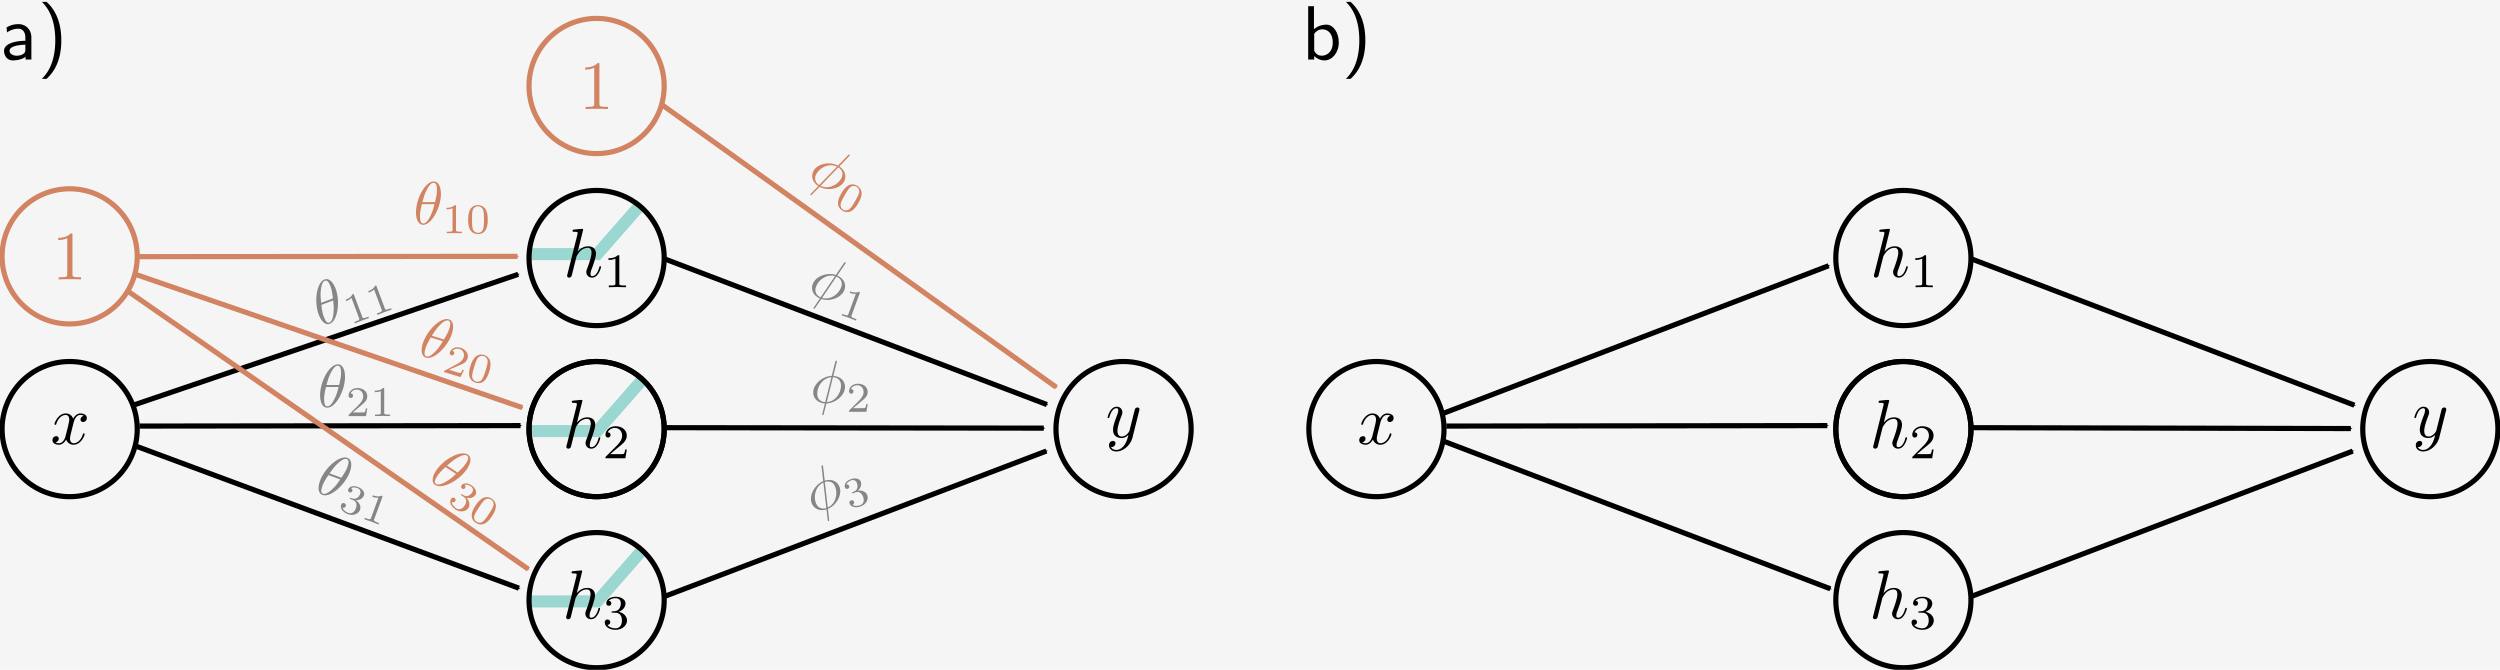 <svg xmlns="http://www.w3.org/2000/svg" xmlns:ns1="http://www.iki.fi/pav/software/textext/" width="547.762" height="146.756" viewBox="0 0 144.929 38.829"><rect width="100%" height="100%" fill="#f5f5f5"/><defs><marker id="b" orient="auto" refX="0" refY="0" style="overflow:visible"><path d="m0 0 5-5-17.5 5L5 5Z" style="fill:#000;fill-opacity:1;fill-rule:evenodd;stroke:#000;stroke-width:1pt;stroke-opacity:1" transform="translate(-4)scale(-.4)"/></marker><marker id="a" orient="auto" refX="0" refY="0" style="overflow:visible"><path d="m0 0 5-5-17.5 5L5 5Z" style="fill:#000;fill-opacity:1;fill-rule:evenodd;stroke:#000;stroke-width:1pt;stroke-opacity:1" transform="translate(-4)scale(-.4)"/></marker><marker id="o" orient="auto" refX="0" refY="0" style="overflow:visible"><path d="m0 0 5-5-17.5 5L5 5Z" style="fill:#000;fill-opacity:1;fill-rule:evenodd;stroke:#000;stroke-width:1pt;stroke-opacity:1" transform="translate(4)scale(.4)"/></marker><marker id="e" orient="auto" refX="0" refY="0" style="overflow:visible"><path d="m0 0 5-5-17.5 5L5 5Z" style="fill:#000;fill-opacity:1;fill-rule:evenodd;stroke:#000;stroke-width:1pt;stroke-opacity:1" transform="translate(4)scale(.4)"/></marker><marker id="f" orient="auto" refX="0" refY="0" style="overflow:visible"><path d="m0 0 5-5-17.5 5L5 5Z" style="fill:#000;fill-opacity:1;fill-rule:evenodd;stroke:#000;stroke-width:1pt;stroke-opacity:1" transform="translate(4)scale(.4)"/></marker><marker id="d" orient="auto" refX="0" refY="0" style="overflow:visible"><path d="m0 0 5-5-17.5 5L5 5Z" style="fill:#000;fill-opacity:1;fill-rule:evenodd;stroke:#000;stroke-width:1pt;stroke-opacity:1" transform="translate(4)scale(.4)"/></marker><marker id="i" orient="auto" refX="0" refY="0" style="overflow:visible"><path d="m0 0 5-5-17.5 5L5 5Z" style="fill:#d18362;fill-opacity:1;fill-rule:evenodd;stroke:#d18362;stroke-width:1pt;stroke-opacity:1" transform="translate(-4)scale(-.4)"/></marker><marker id="j" orient="auto" refX="0" refY="0" style="overflow:visible"><path d="m0 0 5-5-17.5 5L5 5Z" style="fill:#d18362;fill-opacity:1;fill-rule:evenodd;stroke:#d18362;stroke-width:1pt;stroke-opacity:1" transform="translate(-4)scale(-.4)"/></marker><marker id="h" orient="auto" refX="0" refY="0" style="overflow:visible"><path d="m0 0 5-5-17.5 5L5 5Z" style="fill:#d18362;fill-opacity:1;fill-rule:evenodd;stroke:#d18362;stroke-width:1pt;stroke-opacity:1" transform="translate(-4)scale(-.4)"/></marker><marker id="g" orient="auto" refX="0" refY="0" style="overflow:visible"><path d="m0 0 5-5-17.5 5L5 5Z" style="fill:#d18362;fill-opacity:1;fill-rule:evenodd;stroke:#d18362;stroke-width:1pt;stroke-opacity:1" transform="translate(4)scale(.4)"/></marker><marker id="m" orient="auto" refX="0" refY="0" style="overflow:visible"><path d="m0 0 5-5-17.5 5L5 5Z" style="fill:#000;fill-opacity:1;fill-rule:evenodd;stroke:#000;stroke-width:1pt;stroke-opacity:1" transform="translate(4)scale(.4)"/></marker><marker id="n" orient="auto" refX="0" refY="0" style="overflow:visible"><path d="m0 0 5-5-17.5 5L5 5Z" style="fill:#000;fill-opacity:1;fill-rule:evenodd;stroke:#000;stroke-width:1pt;stroke-opacity:1" transform="translate(4)scale(.4)"/></marker><marker id="c" orient="auto" refX="0" refY="0" style="overflow:visible"><path d="m0 0 5-5-17.5 5L5 5Z" style="fill:#000;fill-opacity:1;fill-rule:evenodd;stroke:#000;stroke-width:1pt;stroke-opacity:1" transform="translate(-4)scale(-.4)"/></marker><marker id="l" orient="auto" refX="0" refY="0" style="overflow:visible"><path d="m0 0 5-5-17.5 5L5 5Z" style="fill:#000;fill-opacity:1;fill-rule:evenodd;stroke:#000;stroke-width:1pt;stroke-opacity:1" transform="translate(-4)scale(-.4)"/></marker><marker id="k" orient="auto" refX="0" refY="0" style="overflow:visible"><path d="m0 0 5-5-17.5 5L5 5Z" style="fill:#000;fill-opacity:1;fill-rule:evenodd;stroke:#000;stroke-width:1pt;stroke-opacity:1" transform="translate(-4)scale(-.4)"/></marker></defs><g transform="translate(-28.146 5.264)"><g ns1:alignment="middle center" ns1:jacobian_sqrt="1.074" ns1:pdfconverter="pdf2svg" ns1:preamble="C:\\Users\\drsjd\\AppData\\Roaming\\inkscape\\extensions\\textext\\default_packages.tex" ns1:scale="3.044" ns1:texconverter="pdflatex" ns1:text="$x$" ns1:version="0.11.0" style="stroke-width:.746;stroke-miterlimit:4;stroke-dasharray:none"><g style="fill:#000;fill-opacity:1;stroke-width:.746;stroke-miterlimit:4;stroke-dasharray:none"><path d="M3.328-3.016c.063-.25.297-1.171.985-1.171.046 0 .296 0 .5.125a.58.58 0 0 0-.47.546c0 .157.11.344.376.344a.546.546 0 0 0 .531-.578c0-.516-.578-.656-.922-.656-.578 0-.922.531-1.047.75-.25-.656-.781-.75-1.078-.75-1.031 0-1.61 1.281-1.61 1.531 0 .11.11.11.126.11.078 0 .11-.032.125-.11.344-1.062 1-1.312 1.344-1.312.187 0 .53.093.53.671 0 .313-.171.97-.53 2.375-.157.61-.516 1.032-.954 1.032-.062 0-.28 0-.5-.125.25-.063.47-.266.47-.547 0-.266-.22-.344-.36-.344-.313 0-.547.25-.547.578 0 .453.484.656.922.656.672 0 1.031-.703 1.047-.75.125.36.484.75 1.078.75 1.031 0 1.594-1.28 1.594-1.53 0-.11-.079-.11-.11-.11-.094 0-.11.047-.14.11-.329 1.077-1 1.312-1.313 1.312-.39 0-.547-.313-.547-.657 0-.218.047-.437.156-.875zm0 0" style="stroke:none;stroke-width:.746;stroke-miterlimit:4;stroke-dasharray:none" transform="translate(31.068 20.475)scale(.402)"/></g></g><g ns1:alignment="middle center" ns1:jacobian_sqrt="1.074" ns1:pdfconverter="pdf2svg" ns1:preamble="C:\\Users\\drsjd\\AppData\\Roaming\\inkscape\\extensions\\textext\\default_packages.tex" ns1:scale="3.044" ns1:texconverter="pdflatex" ns1:text="$y$" ns1:version="0.11.0" style="stroke-width:.746;stroke-miterlimit:4;stroke-dasharray:none"><g style="fill:#000;fill-opacity:1;stroke-width:.746;stroke-miterlimit:4;stroke-dasharray:none"><path d="M4.844-3.797c.047-.14.047-.156.047-.234 0-.172-.141-.266-.297-.266a.46.46 0 0 0-.344.203c-.016.063-.11.36-.14.547-.079.25-.141.531-.204.797L3.453-.953c-.031.14-.469.844-1.125.844-.5 0-.61-.438-.61-.813 0-.453.173-1.078.5-1.953.157-.406.204-.516.204-.719 0-.437-.313-.812-.813-.812-.953 0-1.312 1.453-1.312 1.531 0 .11.094.11.11.11.109 0 .109-.032.156-.188.28-.938.671-1.235 1.015-1.235.078 0 .25 0 .25.313 0 .25-.11.516-.172.703-.406 1.063-.578 1.625-.578 2.094 0 .89.625 1.187 1.219 1.187.39 0 .719-.171 1-.453-.125.516-.25 1.016-.64 1.547-.266.328-.641.625-1.094.625-.141 0-.594-.031-.766-.422.156 0 .297 0 .422-.125a.5.5 0 0 0 .203-.406c0-.312-.266-.344-.36-.344C.829.531.5.687.5 1.171c0 .5.438.876 1.063.876 1.015 0 2.046-.906 2.328-2.031zm0 0" style="stroke:none;stroke-width:.746;stroke-miterlimit:4;stroke-dasharray:none" transform="translate(92.237 20.085)scale(.402)"/></g></g><g ns1:alignment="middle center" ns1:jacobian_sqrt=".402" ns1:pdfconverter="pdf2svg" ns1:preamble="C:\\Users\\drsjd\\AppData\\Roaming\\inkscape\\extensions\\textext\\default_packages.tex" ns1:scale="1.14" ns1:texconverter="pdflatex" ns1:text="$1$" ns1:version="0.11.0" style="stroke-width:.746;stroke-miterlimit:4;stroke-dasharray:none;fill:#d18362;fill-opacity:1"><g style="fill:#d18362;fill-opacity:1;stroke-width:.746;stroke-miterlimit:4;stroke-dasharray:none"><path d="M2.938-6.375c0-.25 0-.266-.235-.266C2.078-6 1.203-6 .891-6v.313c.203 0 .78 0 1.297-.266v5.172c0 .36-.032.469-.922.469H.953V0c.344-.031 1.203-.031 1.61-.031.39 0 1.265 0 1.609.031v-.312h-.313c-.906 0-.921-.11-.921-.47zm0 0" style="stroke:none;stroke-width:.746;stroke-miterlimit:4;stroke-dasharray:none;fill:#d18362;fill-opacity:1" transform="translate(61.714 1.056)scale(.402)"/></g></g><g ns1:alignment="middle center" ns1:jacobian_sqrt=".402" ns1:pdfconverter="pdf2svg" ns1:preamble="C:\\Users\\drsjd\\AppData\\Roaming\\inkscape\\extensions\\textext\\default_packages.tex" ns1:scale="1.14" ns1:texconverter="pdflatex" ns1:text="$1$" ns1:version="0.11.0" style="stroke-width:.746;stroke-miterlimit:4;stroke-dasharray:none;fill:#d18362;fill-opacity:1"><g style="fill:#d18362;fill-opacity:1;stroke-width:.746;stroke-miterlimit:4;stroke-dasharray:none"><path d="M2.938-6.375c0-.25 0-.266-.235-.266C2.078-6 1.203-6 .891-6v.313c.203 0 .78 0 1.297-.266v5.172c0 .36-.032.469-.922.469H.953V0c.344-.031 1.203-.031 1.61-.031.39 0 1.265 0 1.609.031v-.312h-.313c-.906 0-.921-.11-.921-.47zm0 0" style="stroke:none;stroke-width:.746;stroke-miterlimit:4;stroke-dasharray:none;fill:#d18362;fill-opacity:1" transform="translate(31.165 10.934)scale(.402)"/></g></g><g ns1:alignment="middle center" ns1:jacobian_sqrt="1.427" ns1:pdfconverter="pdf2svg" ns1:preamble="C:\\Users\\drsjd\\AppData\\Roaming\\inkscape\\extensions\\textext\\default_packages.tex" ns1:scale="4.045" ns1:texconverter="pdflatex" ns1:text="$h_{3}$" ns1:version="0.11.0" style="stroke-width:.746;stroke-miterlimit:4;stroke-dasharray:none"><g style="fill:#000;fill-opacity:1;stroke-width:.746;stroke-miterlimit:4;stroke-dasharray:none"><path d="M2.86-6.812s0-.11-.126-.11c-.234 0-.953.078-1.218.11-.079 0-.188.015-.188.187 0 .125.094.125.234.125.485 0 .5.063.5.172l-.03.203L.593-.391C.547-.25.547-.234.547-.17c0 .234.203.28.297.28a.41.41 0 0 0 .36-.265l.187-.75.218-.89c.063-.235.125-.454.172-.673.016-.062.11-.39.11-.453.03-.094.343-.64.687-.922.219-.156.516-.344.953-.344.422 0 .531.344.531.704 0 .53-.375 1.625-.609 2.234-.078.219-.14.344-.14.547 0 .469.359.812.828.812.937 0 1.297-1.453 1.297-1.53 0-.11-.079-.11-.11-.11-.11 0-.11.031-.156.187-.14.532-.469 1.235-1.016 1.235-.172 0-.234-.094-.234-.328 0-.25.078-.485.172-.704.156-.437.61-1.625.61-2.203 0-.64-.391-1.062-1.141-1.062-.626 0-1.11.312-1.485.765zm0 0" style="stroke:none;stroke-width:.746;stroke-miterlimit:4;stroke-dasharray:none" transform="translate(136.504 30.59)scale(.402)"/></g><g style="fill:#000;fill-opacity:1;stroke-width:.746;stroke-miterlimit:4;stroke-dasharray:none"><path d="M1.906-2.328c.547 0 .938.375.938 1.125 0 .86-.516 1.125-.906 1.125-.282 0-.907-.078-1.188-.5.328 0 .406-.235.406-.39 0-.22-.172-.376-.39-.376a.38.38 0 0 0-.391.407C.375-.281 1.094.14 1.938.14c.968 0 1.64-.657 1.64-1.344 0-.547-.437-1.094-1.203-1.25.719-.266.984-.781.984-1.219 0-.547-.625-.953-1.406-.953-.766 0-1.36.375-1.36.938 0 .234.157.359.36.359.219 0 .36-.156.36-.344 0-.203-.141-.36-.36-.375.25-.297.719-.375.985-.375.312 0 .75.156.75.75 0 .297-.094.625-.282.828-.219.266-.422.281-.765.313-.172.015-.188.015-.22.015-.015 0-.077.016-.077.094 0 .094.062.094.187.094zm0 0" style="stroke:none;stroke-width:.746;stroke-miterlimit:4;stroke-dasharray:none" transform="translate(138.813 31.191)scale(.402)"/></g></g><g ns1:alignment="middle center" ns1:jacobian_sqrt="1.074" ns1:pdfconverter="pdf2svg" ns1:preamble="C:\\Users\\drsjd\\AppData\\Roaming\\inkscape\\extensions\\textext\\default_packages.tex" ns1:scale="3.044" ns1:texconverter="pdflatex" ns1:text="$h_{1}$" ns1:version="0.11.0" style="stroke-width:.746;stroke-miterlimit:4;stroke-dasharray:none"><g style="fill:#000;fill-opacity:1;stroke-width:.746;stroke-miterlimit:4;stroke-dasharray:none"><path d="M2.86-6.812s0-.11-.126-.11c-.234 0-.953.078-1.218.11-.079 0-.188.015-.188.187 0 .125.094.125.234.125.485 0 .5.063.5.172l-.03.203L.593-.391C.547-.25.547-.234.547-.17c0 .234.203.28.297.28a.41.41 0 0 0 .36-.265l.187-.75.218-.89c.063-.235.125-.454.172-.673.016-.062.11-.39.11-.453.03-.094.343-.64.687-.922.219-.156.516-.344.953-.344.422 0 .531.344.531.704 0 .53-.375 1.625-.609 2.234-.078.219-.14.344-.14.547 0 .469.359.812.828.812.937 0 1.297-1.453 1.297-1.53 0-.11-.079-.11-.11-.11-.11 0-.11.031-.156.187-.14.532-.469 1.235-1.016 1.235-.172 0-.234-.094-.234-.328 0-.25.078-.485.172-.704.156-.437.61-1.625.61-2.203 0-.64-.391-1.062-1.141-1.062-.626 0-1.11.312-1.485.765zm0 0" style="stroke:none;stroke-width:.746;stroke-miterlimit:4;stroke-dasharray:none" transform="translate(136.56 10.786)scale(.402)"/></g><g style="fill:#000;fill-opacity:1;stroke-width:.746;stroke-miterlimit:4;stroke-dasharray:none"><path d="M2.328-4.437c0-.188 0-.188-.203-.188-.453.438-1.078.438-1.36.438v.25c.157 0 .626 0 1-.188v3.547c0 .234 0 .328-.687.328H.812V0c.125 0 .985-.031 1.235-.031.219 0 1.094.031 1.25.031v-.25H3.03c-.703 0-.703-.094-.703-.328zm0 0" style="stroke:none;stroke-width:.746;stroke-miterlimit:4;stroke-dasharray:none" transform="translate(138.87 11.387)scale(.402)"/></g></g><g ns1:alignment="middle center" ns1:jacobian_sqrt="1.074" ns1:pdfconverter="pdf2svg" ns1:preamble="C:\\Users\\drsjd\\AppData\\Roaming\\inkscape\\extensions\\textext\\default_packages.tex" ns1:scale="3.044" ns1:texconverter="pdflatex" ns1:text="$h_{2}$" ns1:version="0.11.0" style="stroke-width:.746;stroke-miterlimit:4;stroke-dasharray:none"><g style="fill:#000;fill-opacity:1;stroke-width:.746;stroke-miterlimit:4;stroke-dasharray:none"><path d="M2.86-6.812s0-.11-.126-.11c-.234 0-.953.078-1.218.11-.079 0-.188.015-.188.187 0 .125.094.125.234.125.485 0 .5.063.5.172l-.03.203L.593-.391C.547-.25.547-.234.547-.17c0 .234.203.28.297.28a.41.41 0 0 0 .36-.265l.187-.75.218-.89c.063-.235.125-.454.172-.673.016-.062.11-.39.11-.453.03-.094.343-.64.687-.922.219-.156.516-.344.953-.344.422 0 .531.344.531.704 0 .53-.375 1.625-.609 2.234-.078.219-.14.344-.14.547 0 .469.359.812.828.812.937 0 1.297-1.453 1.297-1.53 0-.11-.079-.11-.11-.11-.11 0-.11.031-.156.187-.14.532-.469 1.235-1.016 1.235-.172 0-.234-.094-.234-.328 0-.25.078-.485.172-.704.156-.437.61-1.625.61-2.203 0-.64-.391-1.062-1.141-1.062-.626 0-1.11.312-1.485.765zm0 0" style="stroke:none;stroke-width:.746;stroke-miterlimit:4;stroke-dasharray:none" transform="translate(136.517 20.702)scale(.402)"/></g><g style="fill:#000;fill-opacity:1;stroke-width:.746;stroke-miterlimit:4;stroke-dasharray:none"><path d="M3.516-1.266H3.28c-.015.157-.094.563-.187.625-.047.047-.578.047-.688.047H1.125c.734-.64.984-.843 1.39-1.172.516-.406 1-.843 1-1.5 0-.843-.734-1.359-1.624-1.359-.86 0-1.453.61-1.453 1.25 0 .344.296.39.375.39.156 0 .359-.124.359-.374 0-.125-.047-.375-.406-.375.218-.485.687-.641 1.015-.641.703 0 1.063.547 1.063 1.11 0 .609-.438 1.078-.656 1.328L.516-.266C.437-.203.437-.187.437 0h2.876zm0 0" style="stroke:none;stroke-width:.746;stroke-miterlimit:4;stroke-dasharray:none" transform="translate(138.826 21.303)scale(.402)"/></g></g><path d="m65.324 16.817-2.55 2.908-3.941.003M65.324 26.69l-2.55 2.908-3.941.004M65.324 6.556l-2.55 2.908-3.941.003" style="fill:none;stroke:#9bd7d1;stroke-width:.7;stroke-linecap:butt;stroke-linejoin:miter;stroke-miterlimit:4;stroke-dasharray:none;stroke-opacity:1"/><circle cx="32.184" cy="19.611" r="3.918" style="fill:none;fill-opacity:1;stroke:#000;stroke-width:.3;stroke-miterlimit:4;stroke-dasharray:none;stroke-dashoffset:0;stroke-opacity:1"/><circle cx="62.732" cy="19.611" r="3.918" style="fill:none;fill-opacity:1;stroke:#000;stroke-width:.3;stroke-miterlimit:4;stroke-dasharray:none;stroke-dashoffset:0;stroke-opacity:1"/><path d="m35.918 18.208 22.27-7.57" style="fill:none;stroke:#000;stroke-width:.3;stroke-linecap:butt;stroke-linejoin:miter;stroke-miterlimit:4;stroke-dasharray:none;stroke-opacity:1;marker-end:url(#a)"/><path d="m35.937 20.565 22.294 8.271" style="fill:none;stroke:#000;stroke-width:.3;stroke-linecap:butt;stroke-linejoin:miter;stroke-miterlimit:4;stroke-dasharray:none;stroke-opacity:1;marker-end:url(#b)"/><path d="m36.236 19.436 22.085-.027" style="fill:none;stroke:#000;stroke-width:.3;stroke-linecap:butt;stroke-linejoin:miter;stroke-miterlimit:4;stroke-dasharray:none;stroke-opacity:1;marker-end:url(#c)"/><path d="M88.837 18.19 66.704 9.756" style="fill:none;stroke:#000;stroke-width:.3;stroke-linecap:butt;stroke-linejoin:miter;stroke-miterlimit:4;stroke-dasharray:none;stroke-opacity:1;marker-start:url(#d)"/><path d="m88.808 20.882-22.2 8.453" style="fill:none;stroke:#000;stroke-width:.3;stroke-linecap:butt;stroke-linejoin:miter;stroke-miterlimit:4;stroke-dasharray:none;stroke-opacity:1;marker-start:url(#e)"/><path d="m88.655 19.556-22.019-.027" style="fill:none;stroke:#000;stroke-width:.3;stroke-linecap:butt;stroke-linejoin:miter;stroke-miterlimit:4;stroke-dasharray:none;stroke-opacity:1;marker-start:url(#f)"/><g ns1:alignment="middle center" ns1:jacobian_sqrt=".684" ns1:pdfconverter="pdf2svg" ns1:preamble="C:\\Users\\drsjd\\AppData\\Roaming\\inkscape\\extensions\\textext\\default_packages.tex" ns1:scale="1.94" ns1:texconverter="pdflatex" ns1:text="$\\phi_1$" ns1:version="0.11.0" style="fill:#000;fill-opacity:.457;stroke-width:.852;stroke-miterlimit:4;stroke-dasharray:none"><g style="fill:#000;fill-opacity:.457;stroke-width:.852;stroke-miterlimit:4;stroke-dasharray:none"><path d="M4.36-6.672c0-.031.03-.14.03-.14 0-.016 0-.11-.124-.11-.094 0-.11.031-.157.203l-.578 2.297C1.953-4.359.484-3.047.484-1.688c0 .954.704 1.735 1.922 1.813-.078.297-.156.625-.234.938-.125.468-.219.843-.219.875 0 .093.078.109.125.109s.063-.016.094-.047c.015-.016.078-.25.11-.39L2.655.124C4.266.063 5.72-1.281 5.72-2.609c0-.797-.532-1.703-1.922-1.813zM2.452-.094c-.594-.031-1.312-.39-1.312-1.375 0-1.203.859-2.593 2.343-2.734zm1.281-4.11c.766.048 1.329.5 1.329 1.376 0 1.187-.86 2.61-2.344 2.734zm0 0" style="fill:#000;fill-opacity:.457;stroke:none;stroke-width:.852;stroke-miterlimit:4;stroke-dasharray:none" transform="rotate(20.159 4.518 216.519)scale(.352)"/></g><g style="fill:#000;fill-opacity:.457;stroke-width:.852;stroke-miterlimit:4;stroke-dasharray:none"><path d="M2.328-4.437c0-.188 0-.188-.203-.188-.453.438-1.078.438-1.36.438v.25c.157 0 .626 0 1-.188v3.547c0 .234 0 .328-.687.328H.812V0c.125 0 .985-.031 1.235-.031.219 0 1.094.031 1.25.031v-.25H3.03c-.703 0-.703-.094-.703-.328zm0 0" style="fill:#000;fill-opacity:.457;stroke:none;stroke-width:.852;stroke-miterlimit:4;stroke-dasharray:none" transform="rotate(20.159 1.993 222.135)scale(.352)"/></g></g><g ns1:alignment="middle center" ns1:jacobian_sqrt=".684" ns1:pdfconverter="pdf2svg" ns1:preamble="C:\\Users\\drsjd\\AppData\\Roaming\\inkscape\\extensions\\textext\\default_packages.tex" ns1:scale="1.94" ns1:texconverter="pdflatex" ns1:text="$\\phi_2$" ns1:version="0.11.0" style="fill:#000;fill-opacity:.457;stroke-width:.852;stroke-miterlimit:4;stroke-dasharray:none"><g style="fill:#000;fill-opacity:.457;stroke-width:.852;stroke-miterlimit:4;stroke-dasharray:none"><path d="M4.36-6.672c0-.031.03-.14.03-.14 0-.016 0-.11-.124-.11-.094 0-.11.031-.157.203l-.578 2.297C1.953-4.359.484-3.047.484-1.688c0 .954.704 1.735 1.922 1.813-.078.297-.156.625-.234.938-.125.468-.219.843-.219.875 0 .093.078.109.125.109s.063-.016.094-.047c.015-.016.078-.25.11-.39L2.655.124C4.266.063 5.72-1.281 5.72-2.609c0-.797-.532-1.703-1.922-1.813zM2.452-.094c-.594-.031-1.312-.39-1.312-1.375 0-1.203.859-2.593 2.343-2.734zm1.281-4.11c.766.048 1.329.5 1.329 1.376 0 1.187-.86 2.61-2.344 2.734zm0 0" style="fill:#000;fill-opacity:.457;stroke:none;stroke-width:.852;stroke-miterlimit:4;stroke-dasharray:none" transform="translate(75.12 18.082)scale(.352)"/></g><g style="fill:#000;fill-opacity:.457;stroke-width:.852;stroke-miterlimit:4;stroke-dasharray:none"><path d="M3.516-1.266H3.28c-.015.157-.094.563-.187.625-.047.047-.578.047-.688.047H1.125c.734-.64.984-.843 1.39-1.172.516-.406 1-.843 1-1.5 0-.843-.734-1.359-1.624-1.359-.86 0-1.453.61-1.453 1.25 0 .344.296.39.375.39.156 0 .359-.124.359-.374 0-.125-.047-.375-.406-.375.218-.485.687-.641 1.015-.641.703 0 1.063.547 1.063 1.11 0 .609-.438 1.078-.656 1.328L.516-.266C.437-.203.437-.187.437 0h2.876zm0 0" style="fill:#000;fill-opacity:.457;stroke:none;stroke-width:.852;stroke-miterlimit:4;stroke-dasharray:none" transform="translate(77.21 18.608)scale(.352)"/></g></g><g ns1:alignment="middle center" ns1:jacobian_sqrt=".684" ns1:pdfconverter="pdf2svg" ns1:preamble="C:\\Users\\drsjd\\AppData\\Roaming\\inkscape\\extensions\\textext\\default_packages.tex" ns1:scale="1.94" ns1:texconverter="pdflatex" ns1:text="$\\phi_3$" ns1:version="0.11.0" style="fill:#000;fill-opacity:.457;stroke-width:.852;stroke-miterlimit:4;stroke-dasharray:none"><g style="fill:#000;fill-opacity:.457;stroke-width:.852;stroke-miterlimit:4;stroke-dasharray:none"><path d="M4.36-6.672c0-.031.03-.14.03-.14 0-.016 0-.11-.124-.11-.094 0-.11.031-.157.203l-.578 2.297C1.953-4.359.484-3.047.484-1.688c0 .954.704 1.735 1.922 1.813-.078.297-.156.625-.234.938-.125.468-.219.843-.219.875 0 .093.078.109.125.109s.063-.016.094-.047c.015-.016.078-.25.11-.39L2.655.124C4.266.063 5.72-1.281 5.72-2.609c0-.797-.532-1.703-1.922-1.813zM2.452-.094c-.594-.031-1.312-.39-1.312-1.375 0-1.203.859-2.593 2.343-2.734zm1.281-4.11c.766.048 1.329.5 1.329 1.376 0 1.187-.86 2.61-2.344 2.734zm0 0" style="fill:#000;fill-opacity:.457;stroke:none;stroke-width:.852;stroke-miterlimit:4;stroke-dasharray:none" transform="rotate(-20.553 105.257 -195.26)scale(.352)"/></g><g style="fill:#000;fill-opacity:.457;stroke-width:.852;stroke-miterlimit:4;stroke-dasharray:none"><path d="M1.906-2.328c.547 0 .938.375.938 1.125 0 .86-.516 1.125-.906 1.125-.282 0-.907-.078-1.188-.5.328 0 .406-.235.406-.39 0-.22-.172-.376-.39-.376a.38.38 0 0 0-.391.407C.375-.281 1.094.14 1.938.14c.968 0 1.64-.657 1.64-1.344 0-.547-.437-1.094-1.203-1.25.719-.266.984-.781.984-1.219 0-.547-.625-.953-1.406-.953-.766 0-1.36.375-1.36.938 0 .234.157.359.36.359.219 0 .36-.156.36-.344 0-.203-.141-.36-.36-.375.25-.297.719-.375.985-.375.312 0 .75.156.75.75 0 .297-.094.625-.282.828-.219.266-.422.281-.765.313-.172.015-.188.015-.22.015-.015 0-.077.016-.077.094 0 .094.062.094.187.094zm0 0" style="fill:#000;fill-opacity:.457;stroke:none;stroke-width:.852;stroke-miterlimit:4;stroke-dasharray:none" transform="rotate(-20.553 105.663 -201.287)scale(.352)"/></g></g><path d="M89.381 17.187 66.49.788" style="fill:none;stroke:#d18362;stroke-width:.3;stroke-linecap:butt;stroke-linejoin:miter;stroke-miterlimit:4;stroke-dasharray:none;stroke-opacity:1;marker-start:url(#g)"/><g ns1:alignment="middle center" ns1:jacobian_sqrt=".256" ns1:pdfconverter="pdf2svg" ns1:preamble="C:\\Users\\drsjd\\AppData\\Roaming\\inkscape\\extensions\\textext\\default_packages.tex" ns1:scale=".727" ns1:texconverter="pdflatex" ns1:text="$\\theta_{11}$" ns1:version="0.11.0" style="fill:#000;fill-opacity:.457;stroke-width:.852;stroke-miterlimit:4;stroke-dasharray:none"><g style="fill:#000;fill-opacity:.457;stroke-width:.852;stroke-miterlimit:4;stroke-dasharray:none"><path d="M4.531-4.984c0-.657-.172-2.047-1.187-2.047-1.39 0-2.922 2.812-2.922 5.094C.422-1 .703.108 1.609.108c1.407 0 2.922-2.859 2.922-5.093M1.47-3.625c.172-.625.375-1.422.781-2.14.266-.485.625-1.048 1.078-1.048.485 0 .547.641.547 1.204 0 .5-.078 1-.312 1.984zm2 .328c-.11.453-.313 1.297-.703 2.016-.344.687-.72 1.172-1.157 1.172-.328 0-.53-.297-.53-1.22 0-.421.062-1 .312-1.968zm0 0" style="fill:#000;fill-opacity:.457;stroke:none;stroke-width:.852;stroke-miterlimit:4;stroke-dasharray:none" transform="rotate(-20.553 61.057 -122.017)scale(.352)"/></g><g style="fill:#000;fill-opacity:.457;stroke-width:.852;stroke-miterlimit:4;stroke-dasharray:none"><path d="M2.328-4.437c0-.188 0-.188-.203-.188-.453.438-1.078.438-1.36.438v.25c.157 0 .626 0 1-.188v3.547c0 .234 0 .328-.687.328H.812V0c.125 0 .985-.031 1.235-.031.219 0 1.094.031 1.25.031v-.25H3.03c-.703 0-.703-.094-.703-.328zm0 0" style="fill:#000;fill-opacity:.457;stroke:none;stroke-width:.852;stroke-miterlimit:4;stroke-dasharray:none" transform="rotate(-20.553 61.684 -126.822)scale(.352)"/><path d="M2.328-4.437c0-.188 0-.188-.203-.188-.453.438-1.078.438-1.36.438v.25c.157 0 .626 0 1-.188v3.547c0 .234 0 .328-.687.328H.812V0c.125 0 .985-.031 1.235-.031.219 0 1.094.031 1.25.031v-.25H3.03c-.703 0-.703-.094-.703-.328zm0 0" style="fill:#000;fill-opacity:.457;stroke:none;stroke-width:.852;stroke-miterlimit:4;stroke-dasharray:none" transform="rotate(-20.553 60.985 -130.678)scale(.352)"/></g></g><path d="m36.022 8.897 22.126-.018" style="fill:#d18362;fill-opacity:1;stroke:#d18362;stroke-width:.3;stroke-linecap:butt;stroke-linejoin:miter;stroke-miterlimit:4;stroke-dasharray:none;stroke-opacity:1;marker-end:url(#h)" transform="translate(0 .718)"/><path d="m35.611 11.652 23.165 16.082" style="fill:#d18362;fill-opacity:1;stroke:#d18362;stroke-width:.3;stroke-linecap:butt;stroke-linejoin:miter;stroke-miterlimit:4;stroke-dasharray:none;stroke-opacity:1;marker-end:url(#i)"/><path d="m36.035 10.653 22.392 7.715" style="fill:#d18362;fill-opacity:1;stroke:#d18362;stroke-width:.3;stroke-linecap:butt;stroke-linejoin:miter;stroke-miterlimit:4;stroke-dasharray:none;stroke-opacity:1;marker-end:url(#j)"/><circle cx="62.732" cy="-.279" r="3.918" style="fill:none;fill-opacity:1;stroke:#d18362;stroke-width:.3;stroke-miterlimit:4;stroke-dasharray:none;stroke-dashoffset:0;stroke-opacity:1"/><circle cx="93.28" cy="19.611" r="3.918" style="fill:none;fill-opacity:1;stroke:#000;stroke-width:.3;stroke-miterlimit:4;stroke-dasharray:none;stroke-dashoffset:0;stroke-opacity:1"/><circle cx="32.184" cy="9.598" r="3.918" style="fill:none;fill-opacity:1;stroke:#d18362;stroke-width:.3;stroke-miterlimit:4;stroke-dasharray:none;stroke-dashoffset:0;stroke-opacity:1"/><g ns1:alignment="middle center" ns1:jacobian_sqrt=".684" ns1:pdfconverter="pdf2svg" ns1:preamble="C:\\Users\\drsjd\\AppData\\Roaming\\inkscape\\extensions\\textext\\default_packages.tex" ns1:scale="1.94" ns1:texconverter="pdflatex" ns1:text="$\\phi_0$" ns1:version="0.11.0" style="fill:#d18362;fill-opacity:1;stroke-width:.852;stroke-miterlimit:4;stroke-dasharray:none"><g style="fill:#d18362;fill-opacity:1;stroke-width:.852;stroke-miterlimit:4;stroke-dasharray:none"><path d="M4.36-6.672c0-.031.03-.14.03-.14 0-.016 0-.11-.124-.11-.094 0-.11.031-.157.203l-.578 2.297C1.953-4.359.484-3.047.484-1.688c0 .954.704 1.735 1.922 1.813-.078.297-.156.625-.234.938-.125.468-.219.843-.219.875 0 .093.078.109.125.109s.063-.016.094-.047c.015-.016.078-.25.11-.39L2.655.124C4.266.063 5.72-1.281 5.72-2.609c0-.797-.532-1.703-1.922-1.813zM2.452-.094c-.594-.031-1.312-.39-1.312-1.375 0-1.203.859-2.593 2.343-2.734zm1.281-4.11c.766.048 1.329.5 1.329 1.376 0 1.187-.86 2.61-2.344 2.734zm0 0" style="fill:#d18362;fill-opacity:1;stroke:none;stroke-width:.852;stroke-miterlimit:4;stroke-dasharray:none" transform="rotate(30 27.99 142.237)scale(.352)"/></g><g style="fill:#d18362;fill-opacity:1;stroke-width:.852;stroke-miterlimit:4;stroke-dasharray:none"><path d="M3.594-2.219c0-.765-.094-1.328-.406-1.812-.22-.313-.657-.594-1.204-.594C.36-4.625.36-2.719.36-2.219s0 2.36 1.625 2.36c1.61 0 1.61-1.86 1.61-2.36M1.984-.062c-.328 0-.75-.188-.89-.75C1-1.22 1-1.797 1-2.312c0-.516 0-1.047.094-1.422.156-.547.593-.703.89-.703.375 0 .735.234.86.64.11.375.125.875.125 1.485 0 .515 0 1.03-.094 1.468-.14.64-.61.782-.89.782m0 0" style="fill:#d18362;fill-opacity:1;stroke:none;stroke-width:.852;stroke-miterlimit:4;stroke-dasharray:none" transform="rotate(30 25.963 145.874)scale(.352)"/></g></g><circle cx="107.94" cy="19.611" r="3.918" style="fill:none;fill-opacity:1;stroke:#000;stroke-width:.3;stroke-miterlimit:4;stroke-dasharray:none;stroke-dashoffset:0;stroke-opacity:1"/><circle cx="138.488" cy="9.695" r="3.918" style="fill:none;fill-opacity:1;stroke:#000;stroke-width:.3;stroke-miterlimit:4;stroke-dasharray:none;stroke-dashoffset:0;stroke-opacity:1"/><circle cx="138.488" cy="19.611" r="3.918" style="fill:none;fill-opacity:1;stroke:#000;stroke-width:.3;stroke-miterlimit:4;stroke-dasharray:none;stroke-dashoffset:0;stroke-opacity:1"/><path d="m111.779 18.711 22.377-8.57" style="fill:none;stroke:#000;stroke-width:.3;stroke-linecap:butt;stroke-linejoin:miter;stroke-miterlimit:4;stroke-dasharray:none;stroke-opacity:1;marker-end:url(#k)"/><path d="m111.794 20.298 22.46 8.572" style="fill:none;stroke:#000;stroke-width:.3;stroke-linecap:butt;stroke-linejoin:miter;stroke-miterlimit:4;stroke-dasharray:none;stroke-opacity:1;marker-end:url(#l)"/><path d="m111.992 19.436 22.085-.027" style="fill:none;stroke:#000;stroke-width:.3;stroke-linecap:butt;stroke-linejoin:miter;stroke-miterlimit:4;stroke-dasharray:none;stroke-opacity:1;marker-end:url(#c)"/><path d="M164.633 18.226 142.46 9.755" style="fill:none;stroke:#000;stroke-width:.3;stroke-linecap:butt;stroke-linejoin:miter;stroke-miterlimit:4;stroke-dasharray:none;stroke-opacity:1;marker-start:url(#m)"/><path d="m164.537 20.887-22.173 8.448" style="fill:none;stroke:#000;stroke-width:.3;stroke-linecap:butt;stroke-linejoin:miter;stroke-miterlimit:4;stroke-dasharray:none;stroke-opacity:1;marker-start:url(#n)"/><path d="m164.43 19.58-22.037-.051" style="fill:none;stroke:#000;stroke-width:.3;stroke-linecap:butt;stroke-linejoin:miter;stroke-miterlimit:4;stroke-dasharray:none;stroke-opacity:1;marker-start:url(#o)"/><g ns1:alignment="middle center" ns1:jacobian_sqrt="1.074" ns1:pdfconverter="pdf2svg" ns1:preamble="C:\\Users\\drsjd\\AppData\\Roaming\\inkscape\\extensions\\textext\\default_packages.tex" ns1:scale="3.044" ns1:texconverter="pdflatex" ns1:text="$x$" ns1:version="0.11.0" style="stroke-width:.746;stroke-miterlimit:4;stroke-dasharray:none"><g style="fill:#000;fill-opacity:1;stroke-width:.746;stroke-miterlimit:4;stroke-dasharray:none"><path d="M3.328-3.016c.063-.25.297-1.171.985-1.171.046 0 .296 0 .5.125a.58.58 0 0 0-.47.546c0 .157.11.344.376.344a.546.546 0 0 0 .531-.578c0-.516-.578-.656-.922-.656-.578 0-.922.531-1.047.75-.25-.656-.781-.75-1.078-.75-1.031 0-1.61 1.281-1.61 1.531 0 .11.11.11.126.11.078 0 .11-.032.125-.11.344-1.062 1-1.312 1.344-1.312.187 0 .53.093.53.671 0 .313-.171.97-.53 2.375-.157.61-.516 1.032-.954 1.032-.062 0-.28 0-.5-.125.25-.063.47-.266.47-.547 0-.266-.22-.344-.36-.344-.313 0-.547.25-.547.578 0 .453.484.656.922.656.672 0 1.031-.703 1.047-.75.125.36.484.75 1.078.75 1.031 0 1.594-1.28 1.594-1.53 0-.11-.079-.11-.11-.11-.094 0-.11.047-.14.11-.329 1.077-1 1.312-1.313 1.312-.39 0-.547-.313-.547-.657 0-.218.047-.437.156-.875zm0 0" style="stroke:none;stroke-width:.746;stroke-miterlimit:4;stroke-dasharray:none" transform="translate(106.824 20.475)scale(.402)"/></g></g><g ns1:alignment="middle center" ns1:jacobian_sqrt="1.074" ns1:pdfconverter="pdf2svg" ns1:preamble="C:\\Users\\drsjd\\AppData\\Roaming\\inkscape\\extensions\\textext\\default_packages.tex" ns1:scale="3.044" ns1:texconverter="pdflatex" ns1:text="$y$" ns1:version="0.11.0" style="stroke-width:.746;stroke-miterlimit:4;stroke-dasharray:none"><g style="fill:#000;fill-opacity:1;stroke-width:.746;stroke-miterlimit:4;stroke-dasharray:none"><path d="M4.844-3.797c.047-.14.047-.156.047-.234 0-.172-.141-.266-.297-.266a.46.46 0 0 0-.344.203c-.016.063-.11.36-.14.547-.079.25-.141.531-.204.797L3.453-.953c-.031.14-.469.844-1.125.844-.5 0-.61-.438-.61-.813 0-.453.173-1.078.5-1.953.157-.406.204-.516.204-.719 0-.437-.313-.812-.813-.812-.953 0-1.312 1.453-1.312 1.531 0 .11.094.11.11.11.109 0 .109-.032.156-.188.28-.938.671-1.235 1.015-1.235.078 0 .25 0 .25.313 0 .25-.11.516-.172.703-.406 1.063-.578 1.625-.578 2.094 0 .89.625 1.187 1.219 1.187.39 0 .719-.171 1-.453-.125.516-.25 1.016-.64 1.547-.266.328-.641.625-1.094.625-.141 0-.594-.031-.766-.422.156 0 .297 0 .422-.125a.5.5 0 0 0 .203-.406c0-.312-.266-.344-.36-.344C.829.531.5.687.5 1.171c0 .5.438.876 1.063.876 1.015 0 2.046-.906 2.328-2.031zm0 0" style="stroke:none;stroke-width:.746;stroke-miterlimit:4;stroke-dasharray:none" transform="translate(167.993 20.085)scale(.402)"/></g></g><circle cx="169.036" cy="19.611" r="3.918" style="fill:none;fill-opacity:1;stroke:#000;stroke-width:.3;stroke-miterlimit:4;stroke-dasharray:none;stroke-dashoffset:0;stroke-opacity:1"/><circle cx="138.488" cy="29.527" r="3.918" style="fill:none;fill-opacity:1;stroke:#000;stroke-width:.3;stroke-miterlimit:4;stroke-dasharray:none;stroke-dashoffset:0;stroke-opacity:1"/><circle cx="138.488" cy="19.611" r="3.918" style="fill:none;fill-opacity:1;stroke:#000;stroke-width:.3;stroke-miterlimit:4;stroke-dasharray:none;stroke-dashoffset:0;stroke-opacity:1"/><g ns1:alignment="middle center" ns1:jacobian_sqrt="1.074" ns1:pdfconverter="pdf2svg" ns1:preamble="C:\\Users\\drsjd\\AppData\\Roaming\\inkscape\\extensions\\textext\\default_packages.tex" ns1:scale="3.044" ns1:texconverter="pdflatex" ns1:text="$h_{1}$" ns1:version="0.11.0" style="stroke-width:.746;stroke-miterlimit:4;stroke-dasharray:none"><g style="fill:#000;fill-opacity:1;stroke-width:.746;stroke-miterlimit:4;stroke-dasharray:none"><path d="M2.86-6.812s0-.11-.126-.11c-.234 0-.953.078-1.218.11-.079 0-.188.015-.188.187 0 .125.094.125.234.125.485 0 .5.063.5.172l-.03.203L.593-.391C.547-.25.547-.234.547-.17c0 .234.203.28.297.28a.41.41 0 0 0 .36-.265l.187-.75.218-.89c.063-.235.125-.454.172-.673.016-.062.11-.39.11-.453.03-.094.343-.64.687-.922.219-.156.516-.344.953-.344.422 0 .531.344.531.704 0 .53-.375 1.625-.609 2.234-.078.219-.14.344-.14.547 0 .469.359.812.828.812.937 0 1.297-1.453 1.297-1.53 0-.11-.079-.11-.11-.11-.11 0-.11.031-.156.187-.14.532-.469 1.235-1.016 1.235-.172 0-.234-.094-.234-.328 0-.25.078-.485.172-.704.156-.437.61-1.625.61-2.203 0-.64-.391-1.062-1.141-1.062-.626 0-1.11.312-1.485.765zm0 0" style="stroke:none;stroke-width:.746;stroke-miterlimit:4;stroke-dasharray:none" transform="translate(60.804 10.786)scale(.402)"/></g><g style="fill:#000;fill-opacity:1;stroke-width:.746;stroke-miterlimit:4;stroke-dasharray:none"><path d="M2.328-4.437c0-.188 0-.188-.203-.188-.453.438-1.078.438-1.36.438v.25c.157 0 .626 0 1-.188v3.547c0 .234 0 .328-.687.328H.812V0c.125 0 .985-.031 1.235-.031.219 0 1.094.031 1.25.031v-.25H3.03c-.703 0-.703-.094-.703-.328zm0 0" style="stroke:none;stroke-width:.746;stroke-miterlimit:4;stroke-dasharray:none" transform="translate(63.113 11.387)scale(.402)"/></g></g><circle cx="62.732" cy="9.695" r="3.918" style="fill:none;fill-opacity:1;stroke:#000;stroke-width:.3;stroke-miterlimit:4;stroke-dasharray:none;stroke-dashoffset:0;stroke-opacity:1"/><g ns1:alignment="middle center" ns1:jacobian_sqrt="1.074" ns1:pdfconverter="pdf2svg" ns1:preamble="C:\\Users\\drsjd\\AppData\\Roaming\\inkscape\\extensions\\textext\\default_packages.tex" ns1:scale="3.044" ns1:texconverter="pdflatex" ns1:text="$h_{2}$" ns1:version="0.11.0" style="stroke-width:.746;stroke-miterlimit:4;stroke-dasharray:none"><g style="fill:#000;fill-opacity:1;stroke-width:.746;stroke-miterlimit:4;stroke-dasharray:none"><path d="M2.86-6.812s0-.11-.126-.11c-.234 0-.953.078-1.218.11-.079 0-.188.015-.188.187 0 .125.094.125.234.125.485 0 .5.063.5.172l-.03.203L.593-.391C.547-.25.547-.234.547-.17c0 .234.203.28.297.28a.41.41 0 0 0 .36-.265l.187-.75.218-.89c.063-.235.125-.454.172-.673.016-.062.11-.39.11-.453.03-.094.343-.64.687-.922.219-.156.516-.344.953-.344.422 0 .531.344.531.704 0 .53-.375 1.625-.609 2.234-.078.219-.14.344-.14.547 0 .469.359.812.828.812.937 0 1.297-1.453 1.297-1.53 0-.11-.079-.11-.11-.11-.11 0-.11.031-.156.187-.14.532-.469 1.235-1.016 1.235-.172 0-.234-.094-.234-.328 0-.25.078-.485.172-.704.156-.437.61-1.625.61-2.203 0-.64-.391-1.062-1.141-1.062-.626 0-1.11.312-1.485.765zm0 0" style="stroke:none;stroke-width:.746;stroke-miterlimit:4;stroke-dasharray:none" transform="translate(60.76 20.702)scale(.402)"/></g><g style="fill:#000;fill-opacity:1;stroke-width:.746;stroke-miterlimit:4;stroke-dasharray:none"><path d="M3.516-1.266H3.28c-.015.157-.094.563-.187.625-.047.047-.578.047-.688.047H1.125c.734-.64.984-.843 1.39-1.172.516-.406 1-.843 1-1.5 0-.843-.734-1.359-1.624-1.359-.86 0-1.453.61-1.453 1.25 0 .344.296.39.375.39.156 0 .359-.124.359-.374 0-.125-.047-.375-.406-.375.218-.485.687-.641 1.015-.641.703 0 1.063.547 1.063 1.11 0 .609-.438 1.078-.656 1.328L.516-.266C.437-.203.437-.187.437 0h2.876zm0 0" style="stroke:none;stroke-width:.746;stroke-miterlimit:4;stroke-dasharray:none" transform="translate(63.069 21.303)scale(.402)"/></g></g><circle cx="62.732" cy="19.611" r="3.918" style="fill:none;fill-opacity:1;stroke:#000;stroke-width:.3;stroke-miterlimit:4;stroke-dasharray:none;stroke-dashoffset:0;stroke-opacity:1"/><g ns1:alignment="middle center" ns1:jacobian_sqrt="1.427" ns1:pdfconverter="pdf2svg" ns1:preamble="C:\\Users\\drsjd\\AppData\\Roaming\\inkscape\\extensions\\textext\\default_packages.tex" ns1:scale="4.045" ns1:texconverter="pdflatex" ns1:text="$h_{3}$" ns1:version="0.11.0" style="stroke-width:.746;stroke-miterlimit:4;stroke-dasharray:none"><g style="fill:#000;fill-opacity:1;stroke-width:.746;stroke-miterlimit:4;stroke-dasharray:none"><path d="M2.86-6.812s0-.11-.126-.11c-.234 0-.953.078-1.218.11-.079 0-.188.015-.188.187 0 .125.094.125.234.125.485 0 .5.063.5.172l-.03.203L.593-.391C.547-.25.547-.234.547-.17c0 .234.203.28.297.28a.41.41 0 0 0 .36-.265l.187-.75.218-.89c.063-.235.125-.454.172-.673.016-.062.11-.39.11-.453.03-.094.343-.64.687-.922.219-.156.516-.344.953-.344.422 0 .531.344.531.704 0 .53-.375 1.625-.609 2.234-.078.219-.14.344-.14.547 0 .469.359.812.828.812.937 0 1.297-1.453 1.297-1.53 0-.11-.079-.11-.11-.11-.11 0-.11.031-.156.187-.14.532-.469 1.235-1.016 1.235-.172 0-.234-.094-.234-.328 0-.25.078-.485.172-.704.156-.437.61-1.625.61-2.203 0-.64-.391-1.062-1.141-1.062-.626 0-1.11.312-1.485.765zm0 0" style="stroke:none;stroke-width:.746;stroke-miterlimit:4;stroke-dasharray:none" transform="translate(60.748 30.59)scale(.402)"/></g><g style="fill:#000;fill-opacity:1;stroke-width:.746;stroke-miterlimit:4;stroke-dasharray:none"><path d="M1.906-2.328c.547 0 .938.375.938 1.125 0 .86-.516 1.125-.906 1.125-.282 0-.907-.078-1.188-.5.328 0 .406-.235.406-.39 0-.22-.172-.376-.39-.376a.38.38 0 0 0-.391.407C.375-.281 1.094.14 1.938.14c.968 0 1.64-.657 1.64-1.344 0-.547-.437-1.094-1.203-1.25.719-.266.984-.781.984-1.219 0-.547-.625-.953-1.406-.953-.766 0-1.36.375-1.36.938 0 .234.157.359.36.359.219 0 .36-.156.36-.344 0-.203-.141-.36-.36-.375.25-.297.719-.375.985-.375.312 0 .75.156.75.75 0 .297-.094.625-.282.828-.219.266-.422.281-.765.313-.172.015-.188.015-.22.015-.015 0-.077.016-.077.094 0 .094.062.094.187.094zm0 0" style="stroke:none;stroke-width:.746;stroke-miterlimit:4;stroke-dasharray:none" transform="translate(63.056 31.191)scale(.402)"/></g></g><circle cx="62.732" cy="29.527" r="3.918" style="fill:none;fill-opacity:1;stroke:#000;stroke-width:.3;stroke-miterlimit:4;stroke-dasharray:none;stroke-dashoffset:0;stroke-opacity:1"/><g ns1:alignment="middle center" ns1:jacobian_sqrt=".352" ns1:pdfconverter="pdf2svg" ns1:preamble="C:\\Users\\drsjd\\AppData\\Roaming\\inkscape\\extensions\\textext\\default_packages.tex" ns1:scale=".998" ns1:texconverter="pdflatex" ns1:text="$\\theta_{10}$" ns1:version="0.11.0" style="fill:#d18362;fill-opacity:1"><g style="fill-opacity:1;fill:#d18362"><path d="M4.531-4.984c0-.657-.172-2.047-1.187-2.047-1.39 0-2.922 2.812-2.922 5.094C.422-1 .703.108 1.609.108c1.407 0 2.922-2.859 2.922-5.093M1.47-3.625c.172-.625.375-1.422.781-2.14.266-.485.625-1.048 1.078-1.048.485 0 .547.641.547 1.204 0 .5-.078 1-.312 1.984Zm2 .328c-.11.453-.313 1.297-.703 2.016-.344.687-.72 1.172-1.157 1.172-.328 0-.53-.297-.53-1.22 0-.421.062-1 .312-1.968Zm0 0" style="fill-opacity:1;stroke:none;stroke-width:0;fill:#d18362" transform="translate(52.113 7.73)scale(.352)"/></g><g style="fill-opacity:1;fill:#d18362"><path d="M2.328-4.437c0-.188 0-.188-.203-.188-.453.438-1.078.438-1.36.438v.25c.157 0 .626 0 1-.188v3.547c0 .234 0 .328-.687.328H.812V0c.125 0 .985-.031 1.235-.031.219 0 1.094.031 1.25.031v-.25H3.03c-.703 0-.703-.094-.703-.328Zm0 0" style="fill-opacity:1;stroke:none;stroke-width:0;fill:#d18362" transform="translate(53.76 8.256)scale(.352)"/><path d="M3.594-2.219c0-.765-.094-1.328-.406-1.812-.22-.313-.657-.594-1.204-.594C.36-4.625.36-2.719.36-2.219s0 2.36 1.625 2.36c1.61 0 1.61-1.86 1.61-2.36M1.984-.062c-.328 0-.75-.188-.89-.75C1-1.22 1-1.797 1-2.312c0-.516 0-1.047.094-1.422.156-.547.593-.703.89-.703.375 0 .735.234.86.64.11.375.125.875.125 1.485 0 .515 0 1.03-.094 1.468-.14.64-.61.782-.89.782m0 0" style="fill-opacity:1;stroke:none;stroke-width:0;fill:#d18362" transform="translate(55.158 8.256)scale(.352)"/></g></g><g ns1:alignment="middle center" ns1:jacobian_sqrt=".352" ns1:pdfconverter="pdf2svg" ns1:preamble="C:\\Users\\drsjd\\AppData\\Roaming\\inkscape\\extensions\\textext\\default_packages.tex" ns1:scale=".998" ns1:texconverter="pdflatex" ns1:text="$\\theta_{20}$" ns1:version="0.11.0" style="fill:#d18362;fill-opacity:1"><g style="fill-opacity:1;fill:#d18362"><path d="M4.531-4.984c0-.657-.172-2.047-1.187-2.047-1.39 0-2.922 2.812-2.922 5.094C.422-1 .703.108 1.609.108c1.407 0 2.922-2.859 2.922-5.093M1.47-3.625c.172-.625.375-1.422.781-2.14.266-.485.625-1.048 1.078-1.048.485 0 .547.641.547 1.204 0 .5-.078 1-.312 1.984Zm2 .328c-.11.453-.313 1.297-.703 2.016-.344.687-.72 1.172-1.157 1.172-.328 0-.53-.297-.53-1.22 0-.421.062-1 .312-1.968Zm0 0" style="fill-opacity:1;stroke:none;stroke-width:0;fill:#d18362" transform="rotate(17.16 -24.432 180.983)scale(.352)"/></g><g style="fill-opacity:1;fill:#d18362"><path d="M3.516-1.266H3.28c-.015.157-.094.563-.187.625-.047.047-.578.047-.688.047H1.125c.734-.64.984-.843 1.39-1.172.516-.406 1-.843 1-1.5 0-.843-.734-1.359-1.624-1.359-.86 0-1.453.61-1.453 1.25 0 .344.296.39.375.39.156 0 .359-.124.359-.374 0-.125-.047-.375-.406-.375.218-.485.687-.641 1.015-.641.703 0 1.063.547 1.063 1.11 0 .609-.438 1.078-.656 1.328L.516-.266C.437-.203.437-.187.437 0h2.876Zm0 0" style="fill-opacity:1;stroke:none;stroke-width:0;fill:#d18362" transform="rotate(17.16 -26.999 186.177)scale(.352)"/><path d="M3.594-2.219c0-.765-.094-1.328-.406-1.812-.22-.313-.657-.594-1.204-.594C.36-4.625.36-2.719.36-2.219s0 2.36 1.625 2.36c1.61 0 1.61-1.86 1.61-2.36M1.984-.062c-.328 0-.75-.188-.89-.75C1-1.22 1-1.797 1-2.312c0-.516 0-1.047.094-1.422.156-.547.593-.703.89-.703.375 0 .735.234.86.64.11.375.125.875.125 1.485 0 .515 0 1.03-.094 1.468-.14.64-.61.782-.89.782m0 0" style="fill-opacity:1;stroke:none;stroke-width:0;fill:#d18362" transform="rotate(17.16 -27.698 190.811)scale(.352)"/></g></g><g ns1:alignment="middle center" ns1:jacobian_sqrt=".352" ns1:pdfconverter="pdf2svg" ns1:preamble="C:\\Users\\drsjd\\AppData\\Roaming\\inkscape\\extensions\\textext\\default_packages.tex" ns1:scale=".998" ns1:texconverter="pdflatex" ns1:text="$\\theta_{30}$" ns1:version="0.11.0" style="fill:#d18362;fill-opacity:1"><g style="fill-opacity:1;fill:#d18362"><path d="M4.531-4.984c0-.657-.172-2.047-1.187-2.047-1.39 0-2.922 2.812-2.922 5.094C.422-1 .703.108 1.609.108c1.407 0 2.922-2.859 2.922-5.093M1.47-3.625c.172-.625.375-1.422.781-2.14.266-.485.625-1.048 1.078-1.048.485 0 .547.641.547 1.204 0 .5-.078 1-.312 1.984Zm2 .328c-.11.453-.313 1.297-.703 2.016-.344.687-.72 1.172-1.157 1.172-.328 0-.53-.297-.53-1.22 0-.421.062-1 .312-1.968Zm0 0" style="fill-opacity:1;stroke:none;stroke-width:0;fill:#d18362" transform="rotate(33.386 -11.065 99.496)scale(.352)"/></g><g style="fill-opacity:1;fill:#d18362"><path d="M1.906-2.328c.547 0 .938.375.938 1.125 0 .86-.516 1.125-.906 1.125-.282 0-.907-.078-1.188-.5.328 0 .406-.235.406-.39 0-.22-.172-.376-.39-.376a.38.38 0 0 0-.391.407C.375-.281 1.094.14 1.938.14c.968 0 1.64-.657 1.64-1.344 0-.547-.437-1.094-1.203-1.25.719-.266.984-.781.984-1.219 0-.547-.625-.953-1.406-.953-.766 0-1.36.375-1.36.938 0 .234.157.359.36.359.219 0 .36-.156.36-.344 0-.203-.141-.36-.36-.375.25-.297.719-.375.985-.375.312 0 .75.156.75.75 0 .297-.094.625-.282.828-.219.266-.422.281-.765.313-.172.015-.188.015-.22.015-.015 0-.077.016-.077.094 0 .094.062.094.187.094Zm0 0" style="fill-opacity:1;stroke:none;stroke-width:0;fill:#d18362" transform="rotate(33.386 -12.765 101.978)scale(.352)"/><path d="M3.594-2.219c0-.765-.094-1.328-.406-1.812-.22-.313-.657-.594-1.204-.594C.36-4.625.36-2.719.36-2.219s0 2.36 1.625 2.36c1.61 0 1.61-1.86 1.61-2.36M1.984-.062c-.328 0-.75-.188-.89-.75C1-1.22 1-1.797 1-2.312c0-.516 0-1.047.094-1.422.156-.547.593-.703.89-.703.375 0 .735.234.86.64.11.375.125.875.125 1.485 0 .515 0 1.03-.094 1.468-.14.64-.61.782-.89.782m0 0" style="fill-opacity:1;stroke:none;stroke-width:0;fill:#d18362" transform="rotate(33.386 -13.464 104.31)scale(.352)"/></g></g><g ns1:alignment="middle center" ns1:jacobian_sqrt=".352" ns1:pdfconverter="pdf2svg" ns1:preamble="C:\\Users\\drsjd\\AppData\\Roaming\\inkscape\\extensions\\textext\\default_packages.tex" ns1:scale=".998" ns1:texconverter="pdflatex" ns1:text="$\\theta_{21}$" ns1:version="0.11.0" style="fill:#000;fill-opacity:.457"><g style="fill-opacity:.457;fill:#000"><path d="M4.531-4.984c0-.657-.172-2.047-1.187-2.047-1.39 0-2.922 2.812-2.922 5.094C.422-1 .703.108 1.609.108c1.407 0 2.922-2.859 2.922-5.093M1.47-3.625c.172-.625.375-1.422.781-2.14.266-.485.625-1.048 1.078-1.048.485 0 .547.641.547 1.204 0 .5-.078 1-.312 1.984Zm2 .328c-.11.453-.313 1.297-.703 2.016-.344.687-.72 1.172-1.157 1.172-.328 0-.53-.297-.53-1.22 0-.421.062-1 .312-1.968Zm0 0" style="fill-opacity:.457;stroke:none;stroke-width:0;fill:#000" transform="translate(46.554 18.332)scale(.352)"/></g><g style="fill-opacity:.457;fill:#000"><path d="M3.516-1.266H3.28c-.015.157-.094.563-.187.625-.047.047-.578.047-.688.047H1.125c.734-.64.984-.843 1.39-1.172.516-.406 1-.843 1-1.5 0-.843-.734-1.359-1.624-1.359-.86 0-1.453.61-1.453 1.25 0 .344.296.39.375.39.156 0 .359-.124.359-.374 0-.125-.047-.375-.406-.375.218-.485.687-.641 1.015-.641.703 0 1.063.547 1.063 1.11 0 .609-.438 1.078-.656 1.328L.516-.266C.437-.203.437-.187.437 0h2.876Zm0 0" style="fill-opacity:.457;stroke:none;stroke-width:0;fill:#000" transform="translate(48.2 18.858)scale(.352)"/><path d="M2.328-4.437c0-.188 0-.188-.203-.188-.453.438-1.078.438-1.36.438v.25c.157 0 .626 0 1-.188v3.547c0 .234 0 .328-.687.328H.812V0c.125 0 .985-.031 1.235-.031.219 0 1.094.031 1.25.031v-.25H3.03c-.703 0-.703-.094-.703-.328Zm0 0" style="fill-opacity:.457;stroke:none;stroke-width:0;fill:#000" transform="translate(49.6 18.858)scale(.352)"/></g></g><g ns1:alignment="middle center" ns1:jacobian_sqrt=".352" ns1:pdfconverter="pdf2svg" ns1:preamble="C:\\Users\\drsjd\\AppData\\Roaming\\inkscape\\extensions\\textext\\default_packages.tex" ns1:scale=".998" ns1:texconverter="pdflatex" ns1:text="$\\theta_{31}$" ns1:version="0.11.0" style="fill:#000;fill-opacity:.457"><g style="fill-opacity:.457;fill:#000"><path d="M4.531-4.984c0-.657-.172-2.047-1.187-2.047-1.39 0-2.922 2.812-2.922 5.094C.422-1 .703.108 1.609.108c1.407 0 2.922-2.859 2.922-5.093M1.47-3.625c.172-.625.375-1.422.781-2.14.266-.485.625-1.048 1.078-1.048.485 0 .547.641.547 1.204 0 .5-.078 1-.312 1.984Zm2 .328c-.11.453-.313 1.297-.703 2.016-.344.687-.72 1.172-1.157 1.172-.328 0-.53-.297-.53-1.22 0-.421.062-1 .312-1.968Zm0 0" style="fill-opacity:.457;stroke:none;stroke-width:0;fill:#000" transform="rotate(20.158 -42.091 141.906)scale(.352)"/></g><g style="fill-opacity:.457;fill:#000"><path d="M1.906-2.328c.547 0 .938.375.938 1.125 0 .86-.516 1.125-.906 1.125-.282 0-.907-.078-1.188-.5.328 0 .406-.235.406-.39 0-.22-.172-.376-.39-.376a.38.38 0 0 0-.391.407C.375-.281 1.094.14 1.938.14c.968 0 1.64-.657 1.64-1.344 0-.547-.437-1.094-1.203-1.25.719-.266.984-.781.984-1.219 0-.547-.625-.953-1.406-.953-.766 0-1.36.375-1.36.938 0 .234.157.359.36.359.219 0 .36-.156.36-.344 0-.203-.141-.36-.36-.375.25-.297.719-.375.985-.375.312 0 .75.156.75.75 0 .297-.094.625-.282.828-.219.266-.422.281-.765.313-.172.015-.188.015-.22.015-.015 0-.077.016-.077.094 0 .094.062.094.187.094Zm0 0" style="fill-opacity:.457;stroke:none;stroke-width:0;fill:#000" transform="rotate(20.158 -44.394 146.276)scale(.352)"/><path d="M2.328-4.437c0-.188 0-.188-.203-.188-.453.438-1.078.438-1.36.438v.25c.157 0 .626 0 1-.188v3.547c0 .234 0 .328-.687.328H.812V0c.125 0 .985-.031 1.235-.031.219 0 1.094.031 1.25.031v-.25H3.03c-.703 0-.703-.094-.703-.328Zm0 0" style="fill-opacity:.457;stroke:none;stroke-width:0;fill:#000" transform="rotate(20.158 -45.093 150.21)scale(.352)"/></g></g><g ns1:alignment="middle center" ns1:inkscapeversion="0.92.3" ns1:jacobian_sqrt=".447" ns1:pdfconverter="inkscape" ns1:preamble="/Users/simonprince/Library/Application Support/org.inkscape.Inkscape/config/inkscape/extensions/textext/default_packages_simon.tex" ns1:scale="1.267" ns1:stroke-to-path="0" ns1:texconverter="pdflatex" ns1:text="a)" ns1:version="1.8.1" style="fill:#000;fill-opacity:1;stroke-width:0"><g style="fill:#000;fill-opacity:1;stroke-width:0"><path d="M3.984-2.875c0-1.016-.734-1.719-1.656-1.719-.64 0-1.094.157-1.562.422l.062.656A2.54 2.54 0 0 1 2.328-4c.469 0 .875.39.875 1.125v.438C1.703-2.422.438-2 .438-1.125c0 .422.265 1.234 1.14 1.234.14 0 1.078-.015 1.656-.468V0h.75zm-.78 1.563c0 .187 0 .437-.345.625-.28.171-.671.187-.78.187-.47 0-.923-.234-.923-.64 0-.704 1.61-.766 2.047-.798zm0 0" style="fill:#000;fill-opacity:1;stroke:#000;stroke-width:0" transform="translate(28.184 -1.811)scale(.447)"/></g><g style="fill:#000;fill-opacity:1;stroke-width:0"><path d="M1.172 2.5c.312-.312.984-.922 1.437-2.14.407-1.063.47-2.126.47-2.86 0-3.219-1.438-4.531-1.907-4.984h-.61C1.033-7 2.298-5.72 2.298-2.5c0 .563-.031 1.734-.438 2.906A5.4 5.4 0 0 1 .563 2.5Zm0 0" style="fill:#000;fill-opacity:1;stroke:#000;stroke-width:0" transform="translate(30.323 -1.811)scale(.447)"/></g></g><g ns1:alignment="middle center" ns1:inkscapeversion="0.92.3" ns1:jacobian_sqrt=".447" ns1:pdfconverter="inkscape" ns1:preamble="/Users/simonprince/Library/Application Support/org.inkscape.Inkscape/config/inkscape/extensions/textext/default_packages_simon.tex" ns1:scale="1.267" ns1:stroke-to-path="0" ns1:texconverter="pdflatex" ns1:text="b)" ns1:version="1.8.1" style="fill:#000;fill-opacity:1;stroke-width:0"><g style="fill:#000;fill-opacity:1;stroke-width:0"><path d="M1.563-6.922h-.75V0h.78v-.453c.235.219.673.562 1.345.562.984 0 1.843-1 1.843-2.328 0-1.234-.672-2.312-1.61-2.312-.39 0-1.015.093-1.608.578zm.03 3.578c.157-.234.516-.578 1.063-.578C3.25-3.922 4-3.5 4-2.219 4-.922 3.172-.5 2.563-.5c-.391 0-.72-.172-.97-.64Zm0 0" style="fill:#000;fill-opacity:1;stroke:#000;stroke-width:0" transform="translate(103.62 -1.811)scale(.447)"/></g><g style="fill:#000;fill-opacity:1;stroke-width:0"><path d="M1.172 2.5c.312-.312.984-.922 1.437-2.14.407-1.063.47-2.126.47-2.86 0-3.219-1.438-4.531-1.907-4.984h-.61C1.033-7 2.298-5.72 2.298-2.5c0 .563-.031 1.734-.438 2.906A5.4 5.4 0 0 1 .563 2.5Zm0 0" style="fill:#000;fill-opacity:1;stroke:#000;stroke-width:0" transform="translate(105.92 -1.811)scale(.447)"/></g></g></g></svg>